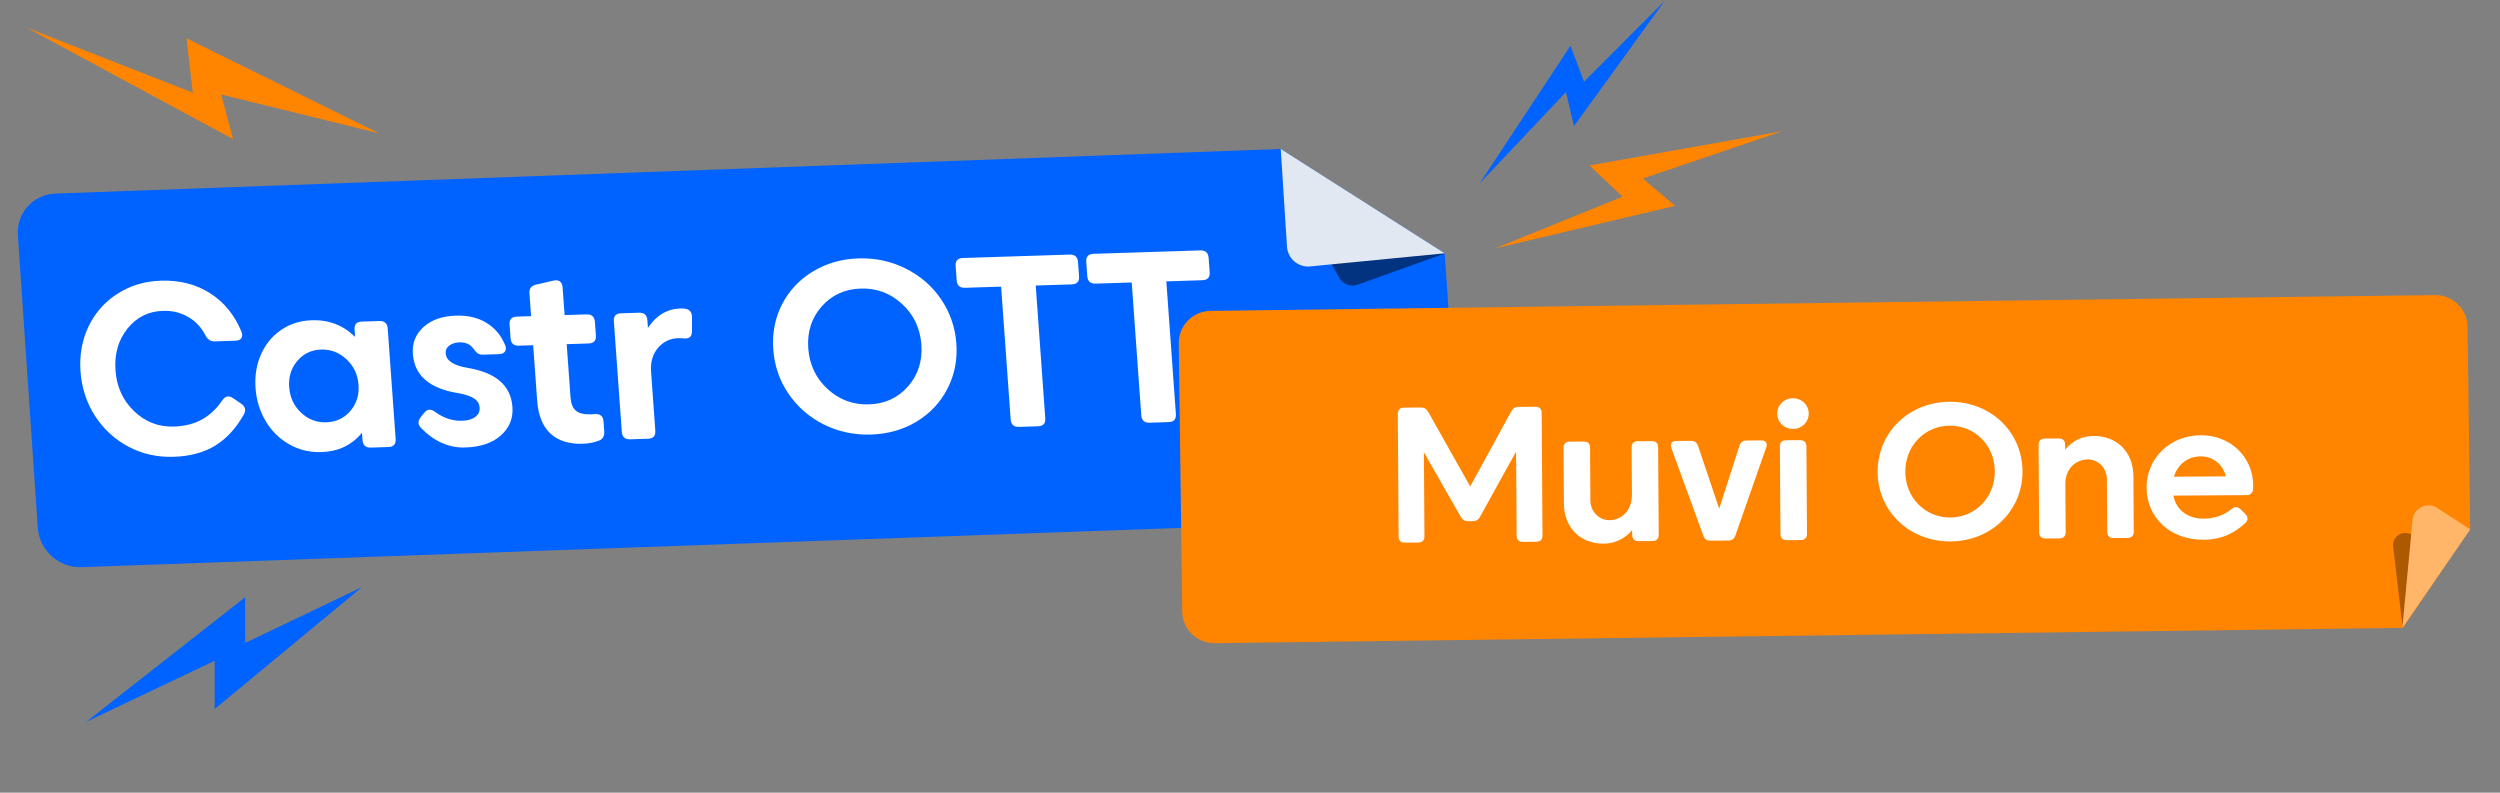 <svg xmlns="http://www.w3.org/2000/svg" width="492" height="156" viewBox="0 0 492 156" fill="none"><rect x="0" y="0" width="492" height="156" fill="#808080" stroke="none"/><path d="M309.059 9.019L291.202 36.084L308.179 18.121L309.764 24.822L327.589 0.19L311.736 16.067L309.059 9.019Z" fill="#0062FF"></path><path d="M329.645 40.51L294.229 48.885L319.314 38.708L312.808 32.565L350.827 25.798L323.32 35.133L329.645 40.51Z" fill="#FF8400"></path><path d="M36.695 7.526L74.627 26.246L43.523 18.594L45.882 27.392L5.242 5.445L37.952 18.244L36.695 7.526Z" fill="#FF8400"></path><path d="M48.25 126.534L71.25 115.534L42.25 139.534V130.034L17 142.034L48.25 117.534V126.534Z" fill="#0062FF"></path><path d="M16.024 111.617L279.91 102.188C284.307 102.03 287.618 98.357 287.319 93.966L284.314 49.851L252.052 29.316L10.924 38.095C6.529 38.255 3.221 41.928 3.52 46.317L7.44 103.878C7.742 108.303 11.592 111.775 16.024 111.617Z" fill="#0062FF"></path><path d="M263.562 54.676L258.052 44.884L284.31 49.884L267.19 56.028C265.812 56.523 264.279 55.951 263.562 54.676Z" fill="#023381"></path><path d="M47.433 79.424C48.259 79.989 48.454 80.687 48.017 81.517C46.497 84.236 44.625 86.288 42.4 87.67C40.175 89.053 37.424 89.797 34.146 89.901C30.963 90.003 28.006 89.338 25.275 87.905C22.558 86.457 20.36 84.431 18.683 81.83C17.021 79.228 16.075 76.323 15.844 73.115C15.614 69.907 16.139 66.955 17.419 64.259C18.716 61.562 20.613 59.414 23.111 57.815C25.623 56.199 28.471 55.34 31.653 55.239C35.363 55.12 38.596 55.945 41.352 57.712C44.107 59.464 46.164 61.989 47.523 65.289C47.721 65.811 47.711 66.235 47.494 66.561C47.276 66.872 46.887 67.037 46.328 67.055L42.297 67.183C41.466 67.21 40.844 66.814 40.433 65.995C39.595 64.374 38.442 63.156 36.972 62.339C35.518 61.506 33.887 61.118 32.08 61.175C29.202 61.267 26.865 62.438 25.072 64.686C23.278 66.935 22.497 69.671 22.729 72.895C22.96 76.119 24.178 78.791 26.383 80.912C28.603 83.032 31.208 84.045 34.199 83.949C36.309 83.882 38.144 83.424 39.702 82.574C41.259 81.724 42.611 80.458 43.756 78.773C44.336 77.923 45.048 77.788 45.891 78.369L47.433 79.424ZM52.296 82.891C51.131 80.945 50.462 78.775 50.289 76.381C50.117 73.988 50.472 71.785 51.353 69.773C52.234 67.762 53.553 66.152 55.309 64.944C57.066 63.736 59.08 63.096 61.35 63.024C64.725 62.916 67.568 64.009 69.881 66.302L69.778 64.866C69.704 63.845 70.179 63.318 71.203 63.285L74.657 63.175C75.68 63.142 76.229 63.636 76.302 64.658L77.865 86.394C77.939 87.415 77.464 87.942 76.44 87.975L72.986 88.085C71.963 88.118 71.414 87.623 71.341 86.602L71.237 85.166C69.264 87.596 66.591 88.865 63.216 88.973C60.946 89.045 58.849 88.537 56.928 87.446C55.006 86.356 53.462 84.838 52.296 82.891ZM56.91 76.17C57.056 78.197 57.834 79.875 59.244 81.206C60.654 82.537 62.31 83.171 64.213 83.111C66.132 83.049 67.706 82.311 68.935 80.897C70.162 79.466 70.704 77.745 70.559 75.734C70.415 73.723 69.629 72.053 68.203 70.723C66.776 69.377 65.103 68.734 63.184 68.796C61.281 68.856 59.724 69.602 58.512 71.032C57.3 72.447 56.766 74.159 56.91 76.17ZM83.477 81.248C84.064 80.493 84.781 80.43 85.627 81.059C87.318 82.285 89.083 82.868 90.922 82.809C92.058 82.773 92.929 82.521 93.537 82.054C94.16 81.586 94.445 80.977 94.391 80.227C94.336 79.461 93.972 78.857 93.299 78.415C92.625 77.956 91.493 77.593 89.903 77.324C84.434 76.395 81.549 73.832 81.247 69.634C81.096 67.528 81.795 65.77 83.344 64.361C84.91 62.951 87.028 62.204 89.699 62.118C92.098 62.042 94.12 62.521 95.765 63.556C97.425 64.575 98.644 66.04 99.423 67.95C99.619 68.456 99.601 68.872 99.368 69.2C99.134 69.511 98.745 69.675 98.202 69.693L95.035 69.794C94.62 69.807 94.277 69.722 94.007 69.539C93.754 69.355 93.484 69.059 93.198 68.653C92.573 67.761 91.645 67.335 90.413 67.374C89.614 67.4 88.948 67.613 88.416 68.014C87.898 68.398 87.662 68.902 87.707 69.524C87.81 70.96 89.201 71.908 91.878 72.366C94.782 72.849 96.961 73.731 98.416 75.012C99.886 76.293 100.697 77.987 100.849 80.093C101.01 82.327 100.254 84.191 98.582 85.684C96.926 87.176 94.587 87.971 91.565 88.067C88.382 88.169 85.494 86.902 82.9 84.265C82.226 83.583 82.191 82.864 82.793 82.109L83.477 81.248ZM112.28 78.216C112.366 79.413 112.717 80.282 113.333 80.822C113.964 81.346 114.959 81.586 116.318 81.542C116.654 81.532 116.909 81.516 117.084 81.494C118.137 81.428 118.701 81.906 118.774 82.928L118.915 84.891C118.981 85.8 118.647 86.403 117.915 86.698C116.965 87.08 115.89 87.29 114.691 87.329C111.988 87.415 109.864 86.747 108.319 85.325C106.789 83.886 105.921 81.723 105.713 78.834L104.93 67.942L102.123 68.032C101.1 68.064 100.551 67.57 100.478 66.549L100.287 63.892C100.213 62.87 100.688 62.343 101.712 62.311L104.518 62.221L104.195 57.721C104.129 56.811 104.545 56.246 105.443 56.025L108.943 55.218C109.447 55.09 109.86 55.148 110.182 55.394C110.503 55.624 110.683 56.002 110.721 56.528L111.115 62.01L115.433 61.872C116.456 61.84 117.005 62.334 117.078 63.355L117.269 66.013C117.343 67.034 116.868 67.561 115.844 67.594L111.526 67.731L112.28 78.216ZM133.475 66.551C131.86 66.602 130.528 67.245 129.478 68.478C128.445 69.71 127.996 71.268 128.132 73.151L128.966 84.761C129.04 85.783 128.565 86.31 127.541 86.343L124.015 86.455C122.992 86.488 122.443 85.993 122.37 84.972L120.807 63.236C120.733 62.215 121.208 61.688 122.232 61.655L125.758 61.542C126.782 61.51 127.33 62.004 127.403 63.026L127.512 64.534C129.146 62.066 131.274 60.791 133.897 60.707C134.28 60.694 134.611 60.716 134.887 60.771C135.762 60.903 136.196 61.481 136.19 62.505L136.174 65.289C136.15 66.297 135.588 66.731 134.488 66.59C134.133 66.554 133.795 66.54 133.475 66.551ZM155.163 77.471C153.406 74.871 152.412 71.968 152.181 68.76C151.95 65.553 152.523 62.599 153.9 59.9C155.293 57.2 157.31 55.048 159.951 53.444C162.608 51.824 165.607 50.96 168.949 50.854C172.292 50.747 175.393 51.416 178.254 52.86C181.13 54.288 183.446 56.301 185.204 58.9C186.978 61.499 187.98 64.402 188.21 67.609C188.441 70.817 187.86 73.771 186.467 76.471C185.091 79.17 183.074 81.33 180.418 82.95C177.776 84.554 174.784 85.409 171.442 85.516C168.1 85.623 164.991 84.962 162.115 83.535C159.254 82.091 156.937 80.069 155.163 77.471ZM161.696 60.323C159.71 62.578 158.834 65.317 159.065 68.54C159.297 71.764 160.563 74.435 162.863 76.553C165.163 78.671 167.881 79.68 171.015 79.579C174.149 79.479 176.709 78.302 178.695 76.047C180.681 73.792 181.558 71.053 181.326 67.829C181.094 64.606 179.828 61.935 177.528 59.817C175.228 57.699 172.511 56.69 169.376 56.79C166.242 56.891 163.682 58.068 161.696 60.323ZM197.018 56.411L189.917 56.638C188.894 56.671 188.345 56.176 188.272 55.155L188.071 52.354C187.997 51.333 188.472 50.806 189.496 50.773L210.509 50.102C211.532 50.069 212.081 50.564 212.154 51.585L212.356 54.386C212.429 55.407 211.954 55.934 210.931 55.967L203.83 56.194L205.708 82.31C205.782 83.332 205.307 83.859 204.283 83.891L200.541 84.011C199.517 84.044 198.969 83.549 198.896 82.528L197.018 56.411ZM222.723 55.59L215.623 55.817C214.599 55.85 214.051 55.355 213.978 54.334L213.776 51.533C213.703 50.512 214.178 49.985 215.201 49.952L236.214 49.281C237.238 49.248 237.786 49.743 237.86 50.764L238.061 53.565C238.135 54.586 237.66 55.113 236.636 55.146L229.536 55.373L231.414 81.489C231.487 82.511 231.012 83.038 229.989 83.07L226.247 83.19C225.223 83.223 224.675 82.728 224.601 81.707L222.723 55.59Z" fill="white"></path><path d="M284.313 49.851L252.05 29.316L253.278 48.565C253.425 50.881 255.511 52.66 257.815 52.435L284.313 49.851Z" fill="#E1E8F2"></path><path d="M479.21 58.072L238.225 61.181C234.731 61.226 231.935 64.095 231.98 67.588L232.661 120.337C232.706 123.831 235.575 126.627 239.068 126.581L472.883 123.565L486.131 104.056L485.618 64.316C485.573 60.822 482.704 58.027 479.21 58.072Z" fill="#FF8400"></path><path d="M477.131 106.053L472.853 123.625L470.978 107.529C470.776 105.793 472.455 104.442 474.107 105.011L477.131 106.053Z" fill="#AC5901"></path><path d="M288.947 102.572C288.283 102.576 287.826 102.332 287.499 101.746L280.223 89.001L280.331 105.55C280.336 106.328 279.902 106.768 279.124 106.773L276.467 106.79C275.689 106.795 275.249 106.361 275.244 105.583L275.088 81.442C275.083 80.664 275.517 80.225 276.295 80.219L279.616 80.198C280.28 80.194 280.738 80.456 281.064 81.043L289.339 95.736L297.424 80.937C297.743 80.346 298.196 80.078 298.861 80.073L302.182 80.052C302.96 80.047 303.399 80.481 303.405 81.259L303.561 105.4C303.566 106.178 303.132 106.617 302.354 106.622L299.697 106.64C298.919 106.645 298.48 106.211 298.474 105.433L298.367 88.883L291.257 101.721C290.938 102.312 290.484 102.562 289.82 102.566L288.947 102.572ZM315.626 106.992C311.014 107.022 307.805 103.854 307.775 99.09L307.704 88.139C307.699 87.361 308.132 86.922 308.91 86.917L311.7 86.899C312.478 86.894 312.918 87.328 312.923 88.106L312.99 98.506C313.004 100.689 314.723 102.386 316.735 102.373C319.202 102.357 321.183 100.408 321.163 97.314L321.103 88.053C321.098 87.275 321.531 86.835 322.31 86.83L325.099 86.812C325.878 86.807 326.317 87.241 326.322 88.019L326.434 105.252C326.439 106.03 326.005 106.469 325.227 106.474L322.437 106.492C321.659 106.497 321.219 106.064 321.214 105.286L321.208 104.318C319.833 105.978 317.866 106.977 315.626 106.992ZM346.601 86.673C347.493 86.667 347.895 87.215 347.596 88.052L341.521 105.401C341.298 106.067 340.844 106.373 340.142 106.378L336.612 106.401C335.91 106.405 335.452 106.104 335.22 105.442L328.921 88.173C328.612 87.34 329.007 86.787 329.899 86.781L332.803 86.762C333.505 86.758 333.944 87.077 334.176 87.74L338.337 100.107L342.337 87.687C342.56 87.022 342.995 86.696 343.697 86.692L346.601 86.673ZM349.766 81.414C349.755 79.706 351.094 78.388 352.84 78.376C354.586 78.365 355.942 79.666 355.953 81.374C355.964 83.082 354.625 84.4 352.879 84.412C351.133 84.423 349.777 83.122 349.766 81.414ZM350.282 87.864C350.277 87.086 350.711 86.646 351.489 86.641L354.279 86.623C355.057 86.618 355.496 87.052 355.501 87.83L355.613 105.063C355.618 105.841 355.184 106.28 354.406 106.285L351.616 106.303C350.838 106.308 350.399 105.875 350.393 105.097L350.282 87.864ZM369.52 92.902C369.47 85.158 375.619 79.121 383.685 79.069C391.751 79.016 397.977 84.974 398.027 92.717C398.077 100.46 391.929 106.498 383.863 106.55C375.797 106.602 369.571 100.645 369.52 92.902ZM374.967 92.866C375.001 97.991 378.898 101.875 383.832 101.843C388.767 101.811 392.613 97.877 392.58 92.752C392.547 87.628 388.65 83.743 383.715 83.775C378.781 83.807 374.934 87.742 374.967 92.866ZM412 85.794C416.612 85.764 419.821 88.932 419.852 93.695L419.923 104.646C419.928 105.425 419.494 105.864 418.716 105.869L415.926 105.887C415.148 105.892 414.709 105.458 414.704 104.68L414.636 94.28C414.622 92.097 412.903 90.4 410.891 90.413C408.481 90.429 406.443 92.283 406.462 95.244L406.524 104.733C406.529 105.511 406.095 105.951 405.317 105.956L402.527 105.974C401.749 105.979 401.31 105.545 401.304 104.767L401.193 87.534C401.188 86.756 401.622 86.317 402.4 86.311L405.19 86.293C405.968 86.288 406.407 86.722 406.412 87.5L406.419 88.487C407.793 86.808 409.742 85.808 412 85.794ZM427.732 97.535C428.206 100.265 430.495 102.092 433.646 102.071C435.904 102.057 437.646 101.4 439.213 100.156C439.817 99.678 440.406 99.693 440.941 100.221L441.877 101.145C442.431 101.692 442.473 102.318 441.926 102.872C439.889 104.84 437.278 106.204 433.691 106.227C426.973 106.271 422.483 101.764 422.446 96.013C422.409 90.263 426.973 85.697 433.065 85.657C439.081 85.618 443.399 90.051 443.435 95.536C443.436 95.782 443.419 96.067 443.402 96.333C443.331 97.074 442.84 97.438 442.099 97.442L427.732 97.535ZM433.054 89.814C430.586 89.83 428.528 91.419 427.841 93.815L438.052 93.749C437.467 91.418 435.597 89.798 433.054 89.814Z" fill="white"></path><path d="M486.141 104.188L472.782 123.579L474.789 102.324C475.013 99.956 477.672 98.673 479.665 99.971L486.141 104.188Z" fill="#FFB668"></path></svg>